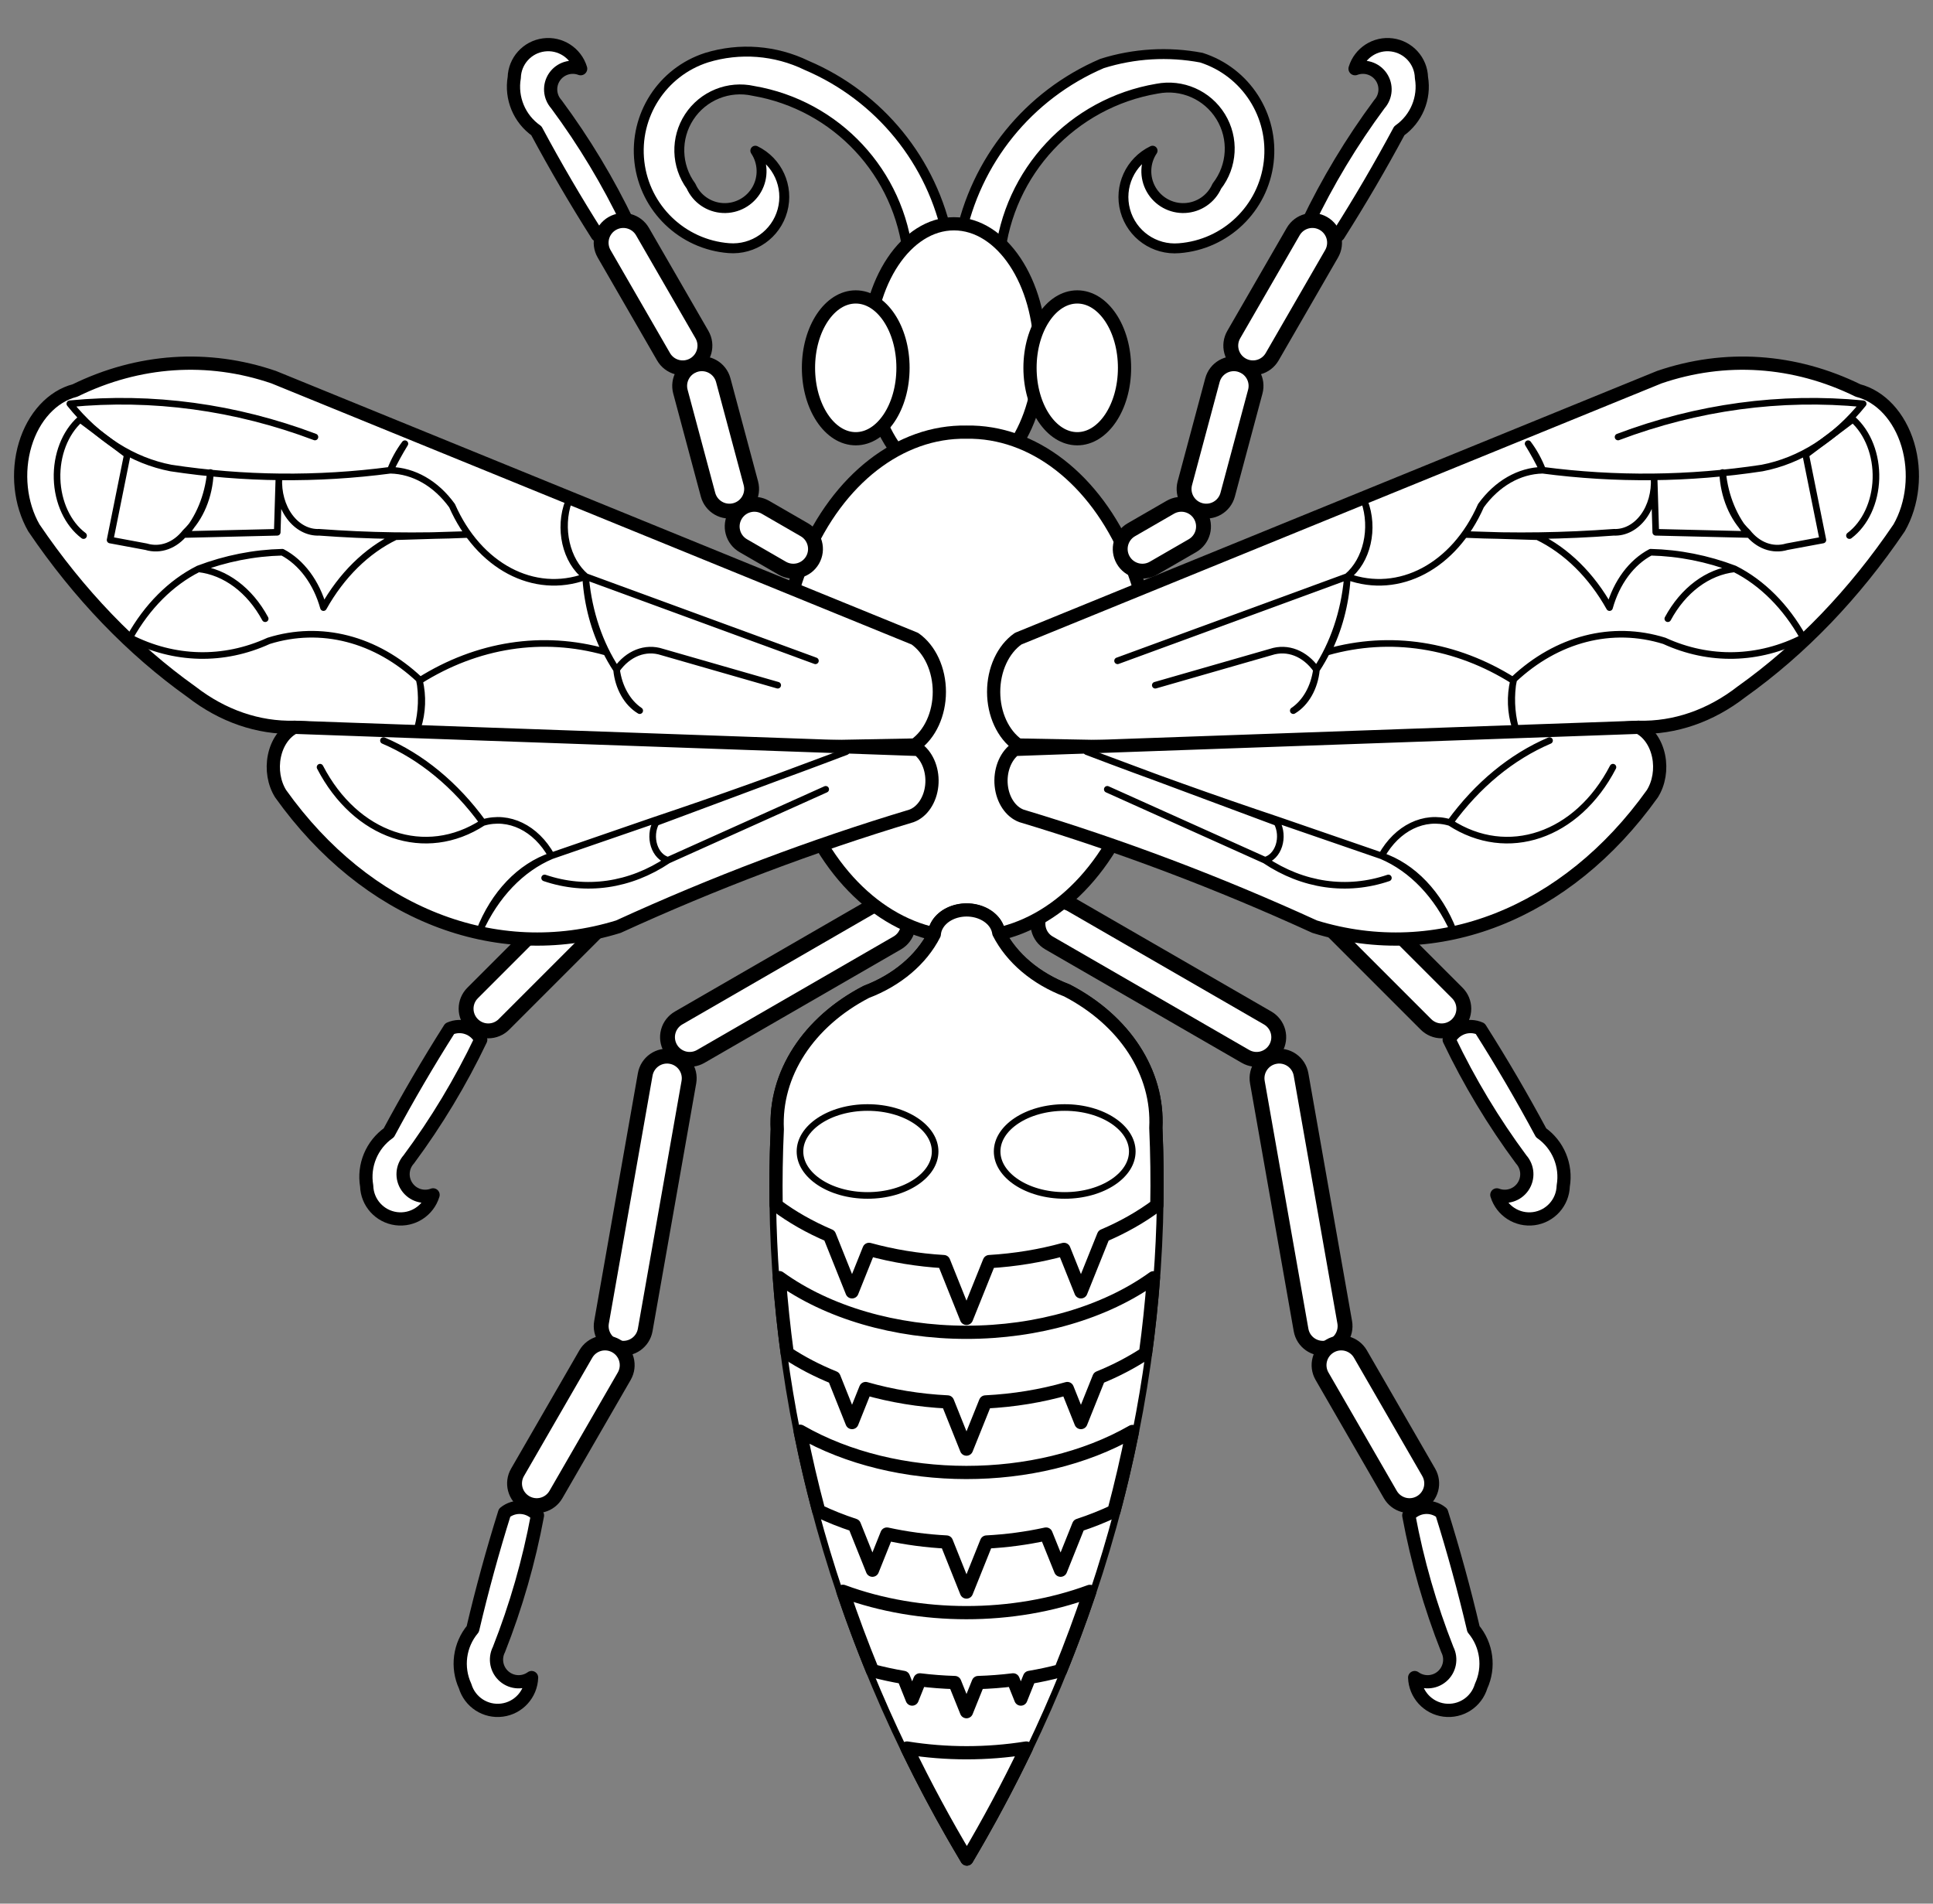 <?xml version="1.0" encoding="UTF-8" standalone="no"?>
<!DOCTYPE svg PUBLIC "-//W3C//DTD SVG 1.1//EN" "http://www.w3.org/Graphics/SVG/1.1/DTD/svg11.dtd">
<svg xmlns:xl="http://www.w3.org/1999/xlink" xmlns="http://www.w3.org/2000/svg" xmlns:dc="http://purl.org/dc/elements/1.1/" version="1.1" viewBox="36 94.5 292.5 288" width="292.5" height="288">
  <rect x="36" y="94.5" width="292.5" height="288" fill="#808080" stroke="none"/>
  <defs>
    <clipPath id="artboard_clip_path">
      <path d="M 36 94.5 L 328.5 94.5 L 328.5 382.5 L 248.727 382.5 L 36 382.5 Z"/>
    </clipPath>
    <clipPath id="outer_stroke_clip_path">
      <path d="M 36 94.5 L 328.5 94.5 L 328.5 382.5 L 36 382.5 Z M 173.248 358.956 L 173.248 358.956 C 179.178 359.909 185.363 359.909 191.293 358.956 C 188.566 364.643 185.568 370.245 182.306 375.75 C 179.016 370.247 175.994 364.645 173.248 358.956 Z"/>
    </clipPath>
    <clipPath id="outer_stroke_clip_path_2">
      <path d="M 36 94.5 L 328.5 94.5 L 328.5 382.5 L 36 382.5 Z M 202.986 281.431 L 199.566 289.941 L 196.991 283.516 C 193.39 284.509 189.585 285.132 185.704 285.364 L 182.248 293.957 L 178.803 285.364 C 174.918 285.133 171.108 284.51 167.504 283.516 L 164.929 289.941 L 161.521 281.431 C 158.521 280.153 155.802 278.605 153.44 276.83 C 153.383 273.003 153.442 269.176 153.619 265.352 C 153.192 257.016 158.305 249.117 167.075 244.566 C 171.75 242.786 175.422 239.679 177.373 235.853 C 177.412 235.3 177.599 234.759 177.921 234.268 C 178.765 232.974 180.442 232.161 182.271 232.161 C 184.101 232.161 185.778 232.974 186.622 234.268 C 186.895 234.692 187.069 235.153 187.134 235.627 C 189.088 239.454 192.765 242.562 197.444 244.339 C 206.214 248.891 211.327 256.789 210.9 265.126 C 211.072 269.029 211.124 272.936 211.055 276.842 C 208.696 278.612 205.98 280.156 202.986 281.431 Z"/>
    </clipPath>
    <clipPath id="outer_stroke_clip_path_3">
      <path d="M 36 94.5 L 328.5 94.5 L 328.5 382.5 L 36 382.5 Z M 202.294 302.913 L 199.565 309.718 L 197.503 304.569 C 193.573 305.699 189.388 306.383 185.119 306.596 L 182.247 313.735 L 179.387 306.596 C 175.114 306.384 170.925 305.7 166.991 304.569 L 164.929 309.718 L 162.212 302.913 C 159.639 301.87 157.259 300.63 155.12 299.218 C 154.607 295.416 154.209 291.605 153.928 287.788 C 161.216 293.058 171.475 296.058 182.227 296.062 C 192.979 296.067 203.245 293.076 210.542 287.812 C 210.256 291.629 209.854 295.44 209.338 299.242 C 207.212 300.643 204.848 301.875 202.294 302.913 Z"/>
    </clipPath>
    <clipPath id="outer_stroke_clip_path_4">
      <path d="M 36 94.5 L 328.5 94.5 L 328.5 382.5 L 36 382.5 Z M 199.219 325.249 L 196.49 332.055 L 194.285 326.584 C 191.368 327.223 188.347 327.627 185.286 327.788 L 182.247 335.356 L 179.22 327.788 C 176.155 327.628 173.13 327.224 170.209 326.584 L 168.016 332.055 L 165.287 325.249 C 163.406 324.633 161.605 323.916 159.899 323.104 C 158.831 319.099 157.893 315.074 157.086 311.03 C 171.522 319.335 192.898 319.35 207.36 311.066 C 206.556 315.105 205.622 319.127 204.559 323.128 C 202.868 323.93 201.082 324.639 199.219 325.249 Z"/>
    </clipPath>
    <clipPath id="outer_stroke_clip_path_5">
      <path d="M 36 94.5 L 328.5 94.5 L 328.5 382.5 L 36 382.5 Z M 191.786 348.273 L 190.474 351.551 L 189.306 348.643 C 187.563 348.859 185.798 348.994 184.026 349.048 L 182.25 353.458 L 180.475 349.048 C 178.703 348.994 176.938 348.859 175.195 348.643 L 174.027 351.551 L 172.715 348.273 C 171.123 348.003 169.559 347.664 168.031 347.26 C 166.405 343.288 164.91 339.282 163.55 335.246 C 175.168 339.546 189.291 339.551 200.915 335.258 C 199.565 339.289 198.083 343.291 196.47 347.26 C 194.942 347.664 193.378 348.003 191.786 348.273 Z"/>
    </clipPath>
    <clipPath id="inner_stroke_clip_path">
      <path d="M 178.004 268.705 C 178.004 264.755 173.202 261.554 167.277 261.554 C 161.353 261.554 156.551 264.755 156.551 268.705 C 156.551 272.654 161.353 275.856 167.277 275.856 C 173.202 275.856 178.004 272.654 178.004 268.705 Z"/>
    </clipPath>
    <clipPath id="inner_stroke_clip_path_2">
      <path d="M 207.838 268.705 C 207.838 264.755 203.036 261.554 197.111 261.554 C 191.187 261.554 186.385 264.755 186.385 268.705 C 186.385 272.654 191.187 275.856 197.111 275.856 C 203.036 275.856 207.838 272.654 207.838 268.705 Z"/>
    </clipPath>
  </defs>
  <g id="Wasp_(2)" stroke="none" stroke-opacity="1" fill-opacity="1" stroke-dasharray="none" fill="none">
    <title>Wasp (2)</title>
    <g id="Wasp_(2)_Layer_2" clip-path="url(#artboard_clip_path)">
      <title>Layer 2</title>
      <g id="Group_951">
        <g id="Graphic_999">
          <title>path24</title>
          <path d="M 142.044 254.32 C 141.274 254.767 140.359 254.889 139.498 254.661 C 138.638 254.432 137.904 253.87 137.459 253.1 C 137.011 252.328 136.888 251.41 137.119 250.548 C 137.35 249.687 137.915 248.952 138.689 248.508 L 168.416 231.345 C 169.188 230.901 170.104 230.782 170.963 231.014 C 171.822 231.245 172.554 231.81 172.997 232.582 C 173.92 234.184 173.372 236.231 171.771 237.157 Z" fill="#FFFFFF"/>
          <path d="M 142.044 254.32 C 141.274 254.767 140.359 254.889 139.498 254.661 C 138.638 254.432 137.904 253.87 137.459 253.1 C 137.011 252.328 136.888 251.41 137.119 250.548 C 137.35 249.687 137.915 248.952 138.689 248.508 L 168.416 231.345 C 169.188 230.901 170.104 230.782 170.963 231.014 C 171.822 231.245 172.554 231.81 172.997 232.582 C 173.92 234.184 173.372 236.231 171.771 237.157 Z" stroke="black" stroke-linecap="round" stroke-linejoin="round" stroke-width="2.25"/>
        </g>
        <g id="Graphic_998">
          <title>path29</title>
          <path d="M 133.63 295.713 C 133.307 297.534 131.571 298.749 129.75 298.43 C 128.873 298.278 128.092 297.783 127.58 297.055 C 127.069 296.326 126.867 295.425 127.021 294.548 L 133.634 257.046 C 133.789 256.169 134.287 255.391 135.017 254.881 C 135.747 254.372 136.649 254.174 137.525 254.331 C 139.346 254.654 140.562 256.39 140.242 258.211 Z" fill="#FFFFFF"/>
          <path d="M 133.63 295.713 C 133.307 297.534 131.571 298.749 129.75 298.43 C 128.873 298.278 128.092 297.783 127.58 297.055 C 127.069 296.326 126.867 295.425 127.021 294.548 L 133.634 257.046 C 133.789 256.169 134.287 255.391 135.017 254.881 C 135.747 254.372 136.649 254.174 137.525 254.331 C 139.346 254.654 140.562 256.39 140.242 258.211 Z" stroke="black" stroke-linecap="round" stroke-linejoin="round" stroke-width="2.25"/>
        </g>
        <g id="Graphic_997">
          <title>path34</title>
          <path d="M 112.359 323.355 C 110.538 329.163 108.93 335.035 107.538 340.96 C 105.517 343.374 105.068 346.737 106.385 349.598 C 107.105 352.01 109.468 353.544 111.964 353.221 C 114.461 352.899 116.355 350.814 116.439 348.298 C 115.187 349.203 113.477 349.134 112.303 348.13 C 111.128 347.126 110.794 345.448 111.493 344.07 C 114.085 337.504 116.04 330.704 117.33 323.763 C 116.051 322.314 113.857 322.134 112.359 323.355 Z" fill="#FFFFFF"/>
          <path d="M 112.359 323.355 C 110.538 329.163 108.93 335.035 107.538 340.96 C 105.517 343.374 105.068 346.737 106.385 349.598 C 107.105 352.01 109.468 353.544 111.964 353.221 C 114.461 352.899 116.355 350.814 116.439 348.298 C 115.187 349.203 113.477 349.134 112.303 348.13 C 111.128 347.126 110.794 345.448 111.493 344.07 C 114.085 337.504 116.04 330.704 117.33 323.763 C 116.051 322.314 113.857 322.134 112.359 323.355 Z" stroke="black" stroke-linecap="round" stroke-linejoin="round" stroke-width="2"/>
        </g>
        <g id="Graphic_996">
          <title>path39</title>
          <path d="M 120.125 320.602 C 119.682 321.374 118.95 321.938 118.091 322.17 C 117.232 322.402 116.315 322.283 115.544 321.838 C 114.77 321.394 114.206 320.66 113.975 319.798 C 113.744 318.937 113.866 318.018 114.314 317.247 L 124.648 299.349 C 125.093 298.578 125.827 298.017 126.687 297.788 C 127.547 297.559 128.463 297.682 129.233 298.129 C 130.833 299.055 131.382 301.102 130.459 302.704 Z" fill="#FFFFFF"/>
          <path d="M 120.125 320.602 C 119.682 321.374 118.95 321.938 118.091 322.17 C 117.232 322.402 116.315 322.283 115.544 321.838 C 114.77 321.394 114.206 320.66 113.975 319.798 C 113.744 318.937 113.866 318.018 114.314 317.247 L 124.648 299.349 C 125.093 298.578 125.827 298.017 126.687 297.788 C 127.547 297.559 128.463 297.682 129.233 298.129 C 130.833 299.055 131.382 301.102 130.459 302.704 Z" stroke="black" stroke-linecap="round" stroke-linejoin="round" stroke-width="2.25"/>
        </g>
        <g id="Graphic_995">
          <title>path47</title>
          <path d="M 224.46 254.32 C 225.23 254.767 226.146 254.889 227.006 254.661 C 227.866 254.432 228.6 253.87 229.046 253.1 C 229.494 252.328 229.616 251.41 229.385 250.548 C 229.154 249.687 228.589 248.952 227.816 248.508 L 198.088 231.345 C 197.317 230.901 196.401 230.782 195.541 231.014 C 194.682 231.245 193.95 231.81 193.507 232.582 C 192.584 234.184 193.133 236.231 194.733 237.157 Z" fill="#FFFFFF"/>
          <path d="M 224.46 254.32 C 225.23 254.767 226.146 254.889 227.006 254.661 C 227.866 254.432 228.6 253.87 229.046 253.1 C 229.494 252.328 229.616 251.41 229.385 250.548 C 229.154 249.687 228.589 248.952 227.816 248.508 L 198.088 231.345 C 197.317 230.901 196.401 230.782 195.541 231.014 C 194.682 231.245 193.95 231.81 193.507 232.582 C 192.584 234.184 193.133 236.231 194.733 237.157 Z" stroke="black" stroke-linecap="round" stroke-linejoin="round" stroke-width="2.25"/>
        </g>
        <g id="Graphic_994">
          <title>path52</title>
          <path d="M 232.875 295.713 C 233.198 297.534 234.934 298.749 236.755 298.43 C 237.632 298.278 238.412 297.783 238.924 297.055 C 239.436 296.326 239.637 295.425 239.483 294.548 L 232.871 257.046 C 232.715 256.169 232.218 255.391 231.488 254.881 C 230.758 254.372 229.855 254.174 228.979 254.331 C 227.158 254.654 225.943 256.39 226.262 258.211 Z" fill="#FFFFFF"/>
          <path d="M 232.875 295.713 C 233.198 297.534 234.934 298.749 236.755 298.43 C 237.632 298.278 238.412 297.783 238.924 297.055 C 239.436 296.326 239.637 295.425 239.483 294.548 L 232.871 257.046 C 232.715 256.169 232.218 255.391 231.488 254.881 C 230.758 254.372 229.855 254.174 228.979 254.331 C 227.158 254.654 225.943 256.39 226.262 258.211 Z" stroke="black" stroke-linecap="round" stroke-linejoin="round" stroke-width="2.25"/>
        </g>
        <g id="Graphic_993">
          <title>path57</title>
          <path d="M 254.146 323.355 C 255.967 329.163 257.575 335.035 258.967 340.96 C 260.987 343.374 261.436 346.737 260.12 349.598 C 259.399 352.01 257.037 353.544 254.54 353.221 C 252.044 352.899 250.149 350.814 250.066 348.298 C 251.318 349.203 253.027 349.134 254.202 348.13 C 255.376 347.126 255.711 345.448 255.011 344.07 C 252.419 337.504 250.465 330.704 249.175 323.763 C 250.453 322.314 252.648 322.134 254.146 323.355 Z" fill="#FFFFFF"/>
          <path d="M 254.146 323.355 C 255.967 329.163 257.575 335.035 258.967 340.96 C 260.987 343.374 261.436 346.737 260.12 349.598 C 259.399 352.01 257.037 353.544 254.54 353.221 C 252.044 352.899 250.149 350.814 250.066 348.298 C 251.318 349.203 253.027 349.134 254.202 348.13 C 255.376 347.126 255.711 345.448 255.011 344.07 C 252.419 337.504 250.465 330.704 249.175 323.763 C 250.453 322.314 252.648 322.134 254.146 323.355 Z" stroke="black" stroke-linecap="round" stroke-linejoin="round" stroke-width="2"/>
        </g>
        <g id="Graphic_992">
          <title>path62</title>
          <path d="M 246.379 320.602 C 246.822 321.374 247.554 321.938 248.413 322.17 C 249.273 322.402 250.189 322.283 250.96 321.838 C 251.734 321.394 252.299 320.66 252.53 319.798 C 252.761 318.937 252.639 318.018 252.19 317.247 L 241.857 299.349 C 241.411 298.578 240.677 298.017 239.817 297.788 C 238.957 297.559 238.041 297.682 237.272 298.129 C 235.671 299.055 235.123 301.102 236.046 302.704 Z" fill="#FFFFFF"/>
          <path d="M 246.379 320.602 C 246.822 321.374 247.554 321.938 248.413 322.17 C 249.273 322.402 250.189 322.283 250.96 321.838 C 251.734 321.394 252.299 320.66 252.53 319.798 C 252.761 318.937 252.639 318.018 252.19 317.247 L 241.857 299.349 C 241.411 298.578 240.677 298.017 239.817 297.788 C 238.957 297.559 238.041 297.682 237.272 298.129 C 235.671 299.055 235.123 301.102 236.046 302.704 Z" stroke="black" stroke-linecap="round" stroke-linejoin="round" stroke-width="2.25"/>
        </g>
        <g id="Graphic_991">
          <title>path70</title>
          <path d="M 173.429 133.388 C 172.173 120.692 162.585 110.401 150.009 108.252 C 146.268 107.41 142.397 108.977 140.295 112.185 C 138.194 115.393 138.303 119.568 140.569 122.661 C 141.422 124.589 143.29 125.871 145.395 125.974 C 147.501 126.076 149.484 124.982 150.521 123.147 C 151.558 121.311 151.47 119.048 150.295 117.298 C 153.66 118.93 155.386 122.727 154.403 126.336 C 153.42 129.945 150.006 132.342 146.278 132.042 C 139.237 131.486 133.572 126.029 132.754 119.013 C 131.936 111.998 136.193 105.383 142.917 103.222 C 147.929 101.683 153.338 102.1 158.054 104.39 C 169.1 109.086 177.113 118.936 179.46 130.707 Z" fill="#FFFFFF"/>
          <path d="M 173.429 133.388 C 172.173 120.692 162.585 110.401 150.009 108.252 C 146.268 107.41 142.397 108.977 140.295 112.185 C 138.194 115.393 138.303 119.568 140.569 122.661 C 141.422 124.589 143.29 125.871 145.395 125.974 C 147.501 126.076 149.484 124.982 150.521 123.147 C 151.558 121.311 151.47 119.048 150.295 117.298 C 153.66 118.93 155.386 122.727 154.403 126.336 C 153.42 129.945 150.006 132.342 146.278 132.042 C 139.237 131.486 133.572 126.029 132.754 119.013 C 131.936 111.998 136.193 105.383 142.917 103.222 C 147.929 101.683 153.338 102.1 158.054 104.39 C 169.1 109.086 177.113 118.936 179.46 130.707 Z" stroke="black" stroke-linecap="round" stroke-linejoin="round" stroke-width="1.5"/>
        </g>
        <g id="Graphic_990">
          <title>path75</title>
          <path d="M 187.272 133.388 C 188.567 120.508 198.311 110.081 211.074 107.918 C 214.856 107.181 218.698 108.867 220.714 112.15 C 222.731 115.432 222.499 119.622 220.132 122.661 C 219.279 124.589 217.412 125.871 215.306 125.974 C 213.201 126.076 211.218 124.982 210.181 123.147 C 209.144 121.311 209.232 119.048 210.407 117.298 C 207.024 118.921 205.283 122.729 206.269 126.349 C 207.254 129.969 210.685 132.369 214.423 132.053 C 221.477 131.511 227.159 126.049 227.978 119.022 C 228.797 111.995 224.524 105.372 217.784 103.222 C 212.782 102.276 207.624 102.579 202.767 104.104 C 191.636 108.87 183.58 118.827 181.241 130.707 Z" fill="#FFFFFF"/>
          <path d="M 187.272 133.388 C 188.567 120.508 198.311 110.081 211.074 107.918 C 214.856 107.181 218.698 108.867 220.714 112.15 C 222.731 115.432 222.499 119.622 220.132 122.661 C 219.279 124.589 217.412 125.871 215.306 125.974 C 213.201 126.076 211.218 124.982 210.181 123.147 C 209.144 121.311 209.232 119.048 210.407 117.298 C 207.024 118.921 205.283 122.729 206.269 126.349 C 207.254 129.969 210.685 132.369 214.423 132.053 C 221.477 131.511 227.159 126.049 227.978 119.022 C 228.797 111.995 224.524 105.372 217.784 103.222 C 212.782 102.276 207.624 102.579 202.767 104.104 C 191.636 108.87 183.58 118.827 181.241 130.707 Z" stroke="black" stroke-linecap="round" stroke-linejoin="round" stroke-width="1.5"/>
        </g>
        <g id="Graphic_989">
          <title>path80</title>
          <path d="M 180.35 167.58 C 173.128 167.58 167.275 158.8 167.275 147.968 C 167.275 137.136 173.128 128.356 180.35 128.356 C 187.571 128.356 193.425 137.136 193.425 147.968 C 193.425 158.8 187.571 167.58 180.35 167.58 Z" fill="#FFFFFF"/>
          <path d="M 180.35 167.58 C 173.128 167.58 167.275 158.8 167.275 147.968 C 167.275 137.136 173.128 128.356 180.35 128.356 C 187.571 128.356 193.425 137.136 193.425 147.968 C 193.425 158.8 187.571 167.58 180.35 167.58 Z" stroke="black" stroke-linecap="round" stroke-linejoin="round" stroke-width="2"/>
        </g>
        <g id="Graphic_988">
          <title>path88</title>
          <path d="M 165.49 160.876 C 161.54 160.876 158.338 156.074 158.338 150.149 C 158.338 144.225 161.54 139.422 165.49 139.422 C 169.439 139.422 172.641 144.225 172.641 150.149 C 172.641 156.074 169.439 160.876 165.49 160.876 Z" fill="#FFFFFF"/>
          <path d="M 165.49 160.876 C 161.54 160.876 158.338 156.074 158.338 150.149 C 158.338 144.225 161.54 139.422 165.49 139.422 C 169.439 139.422 172.641 144.225 172.641 150.149 C 172.641 156.074 169.439 160.876 165.49 160.876 Z" stroke="black" stroke-linecap="round" stroke-linejoin="round" stroke-width="2"/>
        </g>
        <g id="Graphic_987">
          <title>path93</title>
          <path d="M 199.011 160.876 C 195.062 160.876 191.86 156.074 191.86 150.149 C 191.86 144.225 195.062 139.422 199.011 139.422 C 202.961 139.422 206.163 144.225 206.163 150.149 C 206.163 156.074 202.961 160.876 199.011 160.876 Z" fill="#FFFFFF"/>
          <path d="M 199.011 160.876 C 195.062 160.876 191.86 156.074 191.86 150.149 C 191.86 144.225 195.062 139.422 199.011 139.422 C 202.961 139.422 206.163 144.225 206.163 150.149 C 206.163 156.074 202.961 160.876 199.011 160.876 Z" stroke="black" stroke-linecap="round" stroke-linejoin="round" stroke-width="2"/>
        </g>
        <g id="Graphic_986">
          <title>path98</title>
          <path d="M 182.248 236.3 C 172.185 236.472 162.833 229.227 157.765 217.333 C 152.697 205.44 152.697 190.737 157.765 178.843 C 162.833 166.95 172.185 159.705 182.248 159.877 C 192.31 159.705 201.662 166.95 206.73 178.843 C 211.798 190.737 211.798 205.44 206.73 217.333 C 201.662 229.227 192.31 236.472 182.248 236.3 Z" fill="#FFFFFF"/>
          <path d="M 182.248 236.3 C 172.185 236.472 162.833 229.227 157.765 217.333 C 152.697 205.44 152.697 190.737 157.765 178.843 C 162.833 166.95 172.185 159.705 182.248 159.877 C 192.31 159.705 201.662 166.95 206.73 178.843 C 211.798 190.737 211.798 205.44 206.73 217.333 C 201.662 229.227 192.31 236.472 182.248 236.3 Z" stroke="black" stroke-linecap="round" stroke-linejoin="round" stroke-width="2"/>
        </g>
        <g id="Graphic_985">
          <title>path109</title>
          <path d="M 104.048 250.122 C 100.786 255.26 97.713 260.516 94.835 265.878 C 92.258 267.688 90.954 270.82 91.486 273.923 C 91.557 276.44 93.442 278.533 95.937 278.868 C 98.432 279.202 100.802 277.679 101.533 275.27 C 100.09 275.821 98.457 275.311 97.582 274.037 C 96.707 272.764 96.818 271.057 97.85 269.907 C 102.054 264.235 105.702 258.172 108.744 251.802 C 107.884 250.072 105.811 249.33 104.048 250.122 Z" fill="#FFFFFF"/>
          <path d="M 104.048 250.122 C 100.786 255.26 97.713 260.516 94.835 265.878 C 92.258 267.688 90.954 270.82 91.486 273.923 C 91.557 276.44 93.442 278.533 95.937 278.868 C 98.432 279.202 100.802 277.679 101.533 275.27 C 100.09 275.821 98.457 275.311 97.582 274.037 C 96.707 272.764 96.818 271.057 97.85 269.907 C 102.054 264.235 105.702 258.172 108.744 251.802 C 107.884 250.072 105.811 249.33 104.048 250.122 Z" stroke="black" stroke-linecap="round" stroke-linejoin="round" stroke-width="2"/>
        </g>
        <g id="Graphic_984">
          <title>path114</title>
          <path d="M 112.262 249.472 C 111.635 250.103 110.782 250.459 109.892 250.46 C 109.002 250.462 108.147 250.11 107.517 249.481 C 106.885 248.852 106.529 247.996 106.529 247.104 C 106.529 246.212 106.885 245.357 107.517 244.727 L 122.131 230.114 C 122.761 229.485 123.615 229.132 124.506 229.134 C 125.396 229.135 126.249 229.491 126.876 230.122 C 128.183 231.431 128.183 233.55 126.876 234.858 Z" fill="#FFFFFF"/>
          <path d="M 112.262 249.472 C 111.635 250.103 110.782 250.459 109.892 250.46 C 109.002 250.462 108.147 250.11 107.517 249.481 C 106.885 248.852 106.529 247.996 106.529 247.104 C 106.529 246.212 106.885 245.357 107.517 244.727 L 122.131 230.114 C 122.761 229.485 123.615 229.132 124.506 229.134 C 125.396 229.135 126.249 229.491 126.876 230.122 C 128.183 231.431 128.183 233.55 126.876 234.858 Z" stroke="black" stroke-linecap="round" stroke-linejoin="round" stroke-width="2.25"/>
        </g>
        <g id="Graphic_983">
          <title>path122</title>
          <path d="M 259.986 250.122 C 263.248 255.26 266.321 260.516 269.199 265.878 C 271.776 267.688 273.079 270.82 272.548 273.923 C 272.476 276.44 270.592 278.533 268.097 278.868 C 265.602 279.202 263.232 277.679 262.5 275.27 C 263.944 275.821 265.577 275.311 266.452 274.037 C 267.326 272.764 267.215 271.057 266.183 269.907 C 261.98 264.235 258.332 258.172 255.29 251.802 C 256.149 250.072 258.223 249.33 259.986 250.122 Z" fill="#FFFFFF"/>
          <path d="M 259.986 250.122 C 263.248 255.26 266.321 260.516 269.199 265.878 C 271.776 267.688 273.079 270.82 272.548 273.923 C 272.476 276.44 270.592 278.533 268.097 278.868 C 265.602 279.202 263.232 277.679 262.5 275.27 C 263.944 275.821 265.577 275.311 266.452 274.037 C 267.326 272.764 267.215 271.057 266.183 269.907 C 261.98 264.235 258.332 258.172 255.29 251.802 C 256.149 250.072 258.223 249.33 259.986 250.122 Z" stroke="black" stroke-linecap="round" stroke-linejoin="round" stroke-width="2"/>
        </g>
        <g id="Graphic_982">
          <title>path127</title>
          <path d="M 251.771 249.472 C 252.399 250.103 253.252 250.459 254.142 250.46 C 255.032 250.462 255.886 250.11 256.516 249.481 C 257.149 248.852 257.504 247.996 257.504 247.104 C 257.504 246.212 257.149 245.357 256.516 244.727 L 241.902 230.114 C 241.272 229.485 240.418 229.132 239.528 229.134 C 238.638 229.135 237.785 229.491 237.157 230.122 C 235.851 231.431 235.851 233.55 237.157 234.858 Z" fill="#FFFFFF"/>
          <path d="M 251.771 249.472 C 252.399 250.103 253.252 250.459 254.142 250.46 C 255.032 250.462 255.886 250.11 256.516 249.481 C 257.149 248.852 257.504 247.996 257.504 247.104 C 257.504 246.212 257.149 245.357 256.516 244.727 L 241.902 230.114 C 241.272 229.485 240.418 229.132 239.528 229.134 C 238.638 229.135 237.785 229.491 237.157 230.122 C 235.851 231.431 235.851 233.55 237.157 234.858 Z" stroke="black" stroke-linecap="round" stroke-linejoin="round" stroke-width="2.25"/>
        </g>
        <g id="Graphic_981">
          <title>path141</title>
          <path d="M 190.066 207.214 C 187.781 205.615 186.358 202.527 186.358 199.169 C 186.358 195.811 187.781 192.723 190.066 191.124 L 287.073 151.565 C 297.017 148.16 307.537 148.865 317.156 153.579 C 320.585 154.456 323.428 157.541 324.69 161.754 C 325.951 165.967 325.456 170.722 323.378 174.354 C 316.602 184.358 308.527 192.756 299.516 199.169 C 294.825 202.812 289.434 204.671 283.962 204.532 L 225.858 207.882 Z" fill="#FFFFFF"/>
          <path d="M 190.066 207.214 C 187.781 205.615 186.358 202.527 186.358 199.169 C 186.358 195.811 187.781 192.723 190.066 191.124 L 287.073 151.565 C 297.017 148.16 307.537 148.865 317.156 153.579 C 320.585 154.456 323.428 157.541 324.69 161.754 C 325.951 165.967 325.456 170.722 323.378 174.354 C 316.602 184.358 308.527 192.756 299.516 199.169 C 294.825 202.812 289.434 204.671 283.962 204.532 L 225.858 207.882 Z" stroke="black" stroke-linecap="round" stroke-linejoin="round" stroke-width="2"/>
        </g>
        <g id="Graphic_980">
          <title>path146</title>
          <path d="M 189.547 207.88 L 283.955 204.53 C 285.443 205.27 286.567 206.886 286.978 208.877 C 287.388 210.867 287.035 212.992 286.029 214.59 C 273.069 232.751 253.526 240.441 234.933 234.697 C 220.404 228.047 205.597 222.452 190.584 217.939 C 188.941 217.34 187.732 215.536 187.506 213.35 C 187.281 211.164 188.083 209.013 189.547 207.88 Z" fill="#FFFFFF"/>
          <path d="M 189.547 207.88 L 283.955 204.53 C 285.443 205.27 286.567 206.886 286.978 208.877 C 287.388 210.867 287.035 212.992 286.029 214.59 C 273.069 232.751 253.526 240.441 234.933 234.697 C 220.404 228.047 205.597 222.452 190.584 217.939 C 188.941 217.34 187.732 215.536 187.506 213.35 C 187.281 211.164 188.083 209.013 189.547 207.88 Z" stroke="black" stroke-linecap="round" stroke-linejoin="round" stroke-width="2"/>
        </g>
        <g id="Graphic_979">
          <title>path154</title>
          <path d="M 205.11 194.473 L 239.865 181.732 C 242.779 179.274 243.88 174.445 242.464 170.337 C 244.061 174.426 242.923 179.416 239.865 181.732 C 247.714 184.596 256.062 180.168 260.092 171.005 C 262.513 167.65 265.887 165.714 269.436 165.641 C 268.865 164.164 268.121 162.809 267.231 161.625 C 268.023 162.91 268.759 164.251 269.436 165.641 C 280.477 167.092 291.608 166.981 302.63 165.308 C 308.391 164.208 313.742 160.807 317.934 155.582 C 305.436 154.371 292.873 156.074 280.842 160.612" stroke="black" stroke-linecap="round" stroke-linejoin="round" stroke-width="1"/>
        </g>
        <g id="Graphic_978">
          <title>path159</title>
          <path d="M 210.816 198.165 L 228.325 193.135 C 230.825 192.318 233.469 193.349 235.202 195.817 C 234.94 198.526 233.616 200.869 231.698 202.014 C 233.551 200.769 234.847 198.477 235.202 195.817 C 237.768 191.928 239.389 187.148 239.862 182.074 C 239.586 186.021 238.563 189.82 236.883 193.135 C 246.375 190.455 256.288 191.988 265.023 197.485 C 264.476 199.802 264.568 202.292 265.285 204.529 C 264.685 202.203 264.594 199.707 265.023 197.318 C 271.598 191.132 279.942 188.988 287.848 191.454 C 294.669 194.574 302.133 194.396 308.86 190.954 C 306.249 186.266 302.644 182.657 298.479 180.561 C 294.411 181.014 290.709 183.778 288.372 188.105 C 290.709 183.778 294.411 181.014 298.479 180.561 C 294.349 178.995 290.077 178.149 285.774 178.046 C 282.875 179.574 280.614 182.619 279.552 186.425 C 276.818 181.54 273.028 177.808 268.658 175.698 L 257.764 175.364 C 265.242 175.698 272.727 175.587 280.196 175.03 C 281.876 175.104 283.501 174.251 284.665 172.685 C 285.829 171.118 286.423 168.985 286.298 166.818 L 286.548 175.03 L 300.553 175.364 C 298.415 172.956 297.033 169.619 296.667 165.984 C 296.813 169.575 298.195 172.894 300.434 175.03 C 301.997 177.034 304.249 177.858 306.393 177.211 L 311.84 176.198 L 309.242 163.302 L 316.381 157.939 C 318.656 159.964 319.97 163.354 319.864 166.921 C 319.757 170.489 318.245 173.738 315.857 175.531" stroke="black" stroke-linecap="round" stroke-linejoin="round" stroke-width="1"/>
        </g>
        <g id="Graphic_977">
          <title>path164</title>
          <path d="M 280.071 210.566 C 274.667 220.996 264.098 224.589 255.423 218.945 C 259.562 213.252 264.736 208.987 270.476 206.538 C 264.736 208.987 259.562 213.252 255.423 218.945 C 251.498 217.768 247.41 219.751 245.054 223.975 C 249.787 225.564 253.758 229.718 255.947 235.369 C 253.525 229.968 249.646 225.911 245.054 223.975 L 229.488 218.611 C 219.762 215.355 210.078 211.89 200.441 208.218 L 229.237 218.945 C 229.784 219.971 229.891 221.284 229.523 222.434 C 229.155 223.584 228.361 224.415 227.414 224.642 L 203.552 213.915 L 227.414 224.642 C 233.167 228.496 239.823 229.452 246.09 227.324" stroke="black" stroke-linecap="round" stroke-linejoin="round" stroke-width="1"/>
        </g>
        <g id="Graphic_976">
          <title>path175</title>
          <path d="M 174.434 207.214 C 176.719 205.615 178.142 202.527 178.142 199.169 C 178.142 195.811 176.719 192.723 174.434 191.124 L 77.427 151.565 C 67.483 148.16 56.963 148.865 47.344 153.579 C 43.915 154.456 41.072 157.541 39.81 161.754 C 38.549 165.967 39.044 170.722 41.122 174.354 C 47.898 184.358 55.973 192.756 64.984 199.169 C 69.675 202.812 75.066 204.671 80.538 204.532 L 138.642 207.882 Z" fill="#FFFFFF"/>
          <path d="M 174.434 207.214 C 176.719 205.615 178.142 202.527 178.142 199.169 C 178.142 195.811 176.719 192.723 174.434 191.124 L 77.427 151.565 C 67.483 148.16 56.963 148.865 47.344 153.579 C 43.915 154.456 41.072 157.541 39.81 161.754 C 38.549 165.967 39.044 170.722 41.122 174.354 C 47.898 184.358 55.973 192.756 64.984 199.169 C 69.675 202.812 75.066 204.671 80.538 204.532 L 138.642 207.882 Z" stroke="black" stroke-linecap="round" stroke-linejoin="round" stroke-width="2"/>
        </g>
        <g id="Graphic_975">
          <title>path180</title>
          <path d="M 174.953 207.88 L 80.544 204.53 C 79.057 205.27 77.933 206.886 77.522 208.877 C 77.112 210.867 77.465 212.992 78.471 214.59 C 91.431 232.751 110.974 240.441 129.567 234.697 C 144.096 228.047 158.903 222.452 173.916 217.939 C 175.559 217.34 176.768 215.536 176.994 213.35 C 177.219 211.164 176.417 209.013 174.953 207.88 Z" fill="#FFFFFF"/>
          <path d="M 174.953 207.88 L 80.544 204.53 C 79.057 205.27 77.933 206.886 77.522 208.877 C 77.112 210.867 77.465 212.992 78.471 214.59 C 91.431 232.751 110.974 240.441 129.567 234.697 C 144.096 228.047 158.903 222.452 173.916 217.939 C 175.559 217.34 176.768 215.536 176.994 213.35 C 177.219 211.164 176.417 209.013 174.953 207.88 Z" stroke="black" stroke-linecap="round" stroke-linejoin="round" stroke-width="2"/>
        </g>
        <g id="Graphic_974">
          <title>path188</title>
          <path d="M 159.39 194.473 L 124.635 181.732 C 121.721 179.274 120.62 174.445 122.036 170.337 C 120.439 174.426 121.577 179.416 124.635 181.732 C 116.786 184.596 108.438 180.168 104.408 171.005 C 101.987 167.65 98.613 165.714 95.064 165.641 C 95.635 164.164 96.379 162.809 97.269 161.625 C 96.477 162.91 95.741 164.251 95.064 165.641 C 84.023 167.092 72.892 166.981 61.87 165.308 C 56.109 164.208 50.758 160.807 46.566 155.582 C 59.064 154.371 71.627 156.074 83.658 160.612" stroke="black" stroke-linecap="round" stroke-linejoin="round" stroke-width="1"/>
        </g>
        <g id="Graphic_973">
          <title>path193</title>
          <path d="M 153.684 198.165 L 136.175 193.135 C 133.675 192.318 131.031 193.349 129.298 195.817 C 129.56 198.526 130.884 200.869 132.802 202.014 C 130.949 200.769 129.653 198.477 129.298 195.817 C 126.732 191.928 125.111 187.148 124.638 182.074 C 124.914 186.021 125.937 189.82 127.617 193.135 C 118.126 190.455 108.212 191.988 99.477 197.485 C 100.024 199.802 99.932 202.292 99.215 204.529 C 99.815 202.203 99.906 199.707 99.477 197.318 C 92.902 191.132 84.558 188.988 76.652 191.454 C 69.831 194.574 62.367 194.396 55.64 190.954 C 58.251 186.266 61.856 182.657 66.021 180.561 C 70.089 181.014 73.791 183.778 76.128 188.105 C 73.791 183.778 70.089 181.014 66.021 180.561 C 70.151 178.995 74.423 178.149 78.726 178.046 C 81.625 179.574 83.886 182.619 84.948 186.425 C 87.682 181.54 91.472 177.808 95.842 175.698 L 106.736 175.364 C 99.258 175.698 91.773 175.587 84.304 175.03 C 82.624 175.104 80.999 174.251 79.835 172.685 C 78.671 171.118 78.077 168.985 78.202 166.818 L 77.952 175.03 L 63.947 175.364 C 66.085 172.956 67.467 169.619 67.833 165.984 C 67.687 169.575 66.305 172.894 64.066 175.03 C 62.503 177.034 60.251 177.858 58.107 177.211 L 52.66 176.198 L 55.258 163.302 L 48.119 157.939 C 45.844 159.964 44.53 163.354 44.636 166.921 C 44.743 170.489 46.255 173.738 48.643 175.531" stroke="black" stroke-linecap="round" stroke-linejoin="round" stroke-width="1"/>
        </g>
        <g id="Graphic_972">
          <title>path198</title>
          <path d="M 84.429 210.566 C 89.833 220.996 100.402 224.589 109.077 218.945 C 104.938 213.252 99.763 208.987 94.024 206.538 C 99.763 208.987 104.938 213.252 109.077 218.945 C 113.002 217.768 117.09 219.751 119.446 223.975 C 114.713 225.564 110.742 229.718 108.553 235.369 C 110.975 229.968 114.854 225.911 119.446 223.975 L 135.012 218.611 C 144.738 215.355 154.422 211.89 164.059 208.218 L 135.263 218.945 C 134.717 219.971 134.609 221.284 134.977 222.434 C 135.345 223.584 136.139 224.415 137.086 224.642 L 160.948 213.915 L 137.086 224.642 C 131.333 228.496 124.677 229.452 118.41 227.324" stroke="black" stroke-linecap="round" stroke-linejoin="round" stroke-width="1"/>
        </g>
        <g id="Graphic_971">
          <title>path206</title>
          <path d="M 151.832 171.249 C 151.062 170.802 150.146 170.679 149.286 170.908 C 148.426 171.137 147.692 171.698 147.247 172.469 C 146.798 173.24 146.676 174.159 146.907 175.02 C 147.138 175.882 147.703 176.616 148.477 177.06 L 154.371 180.463 C 155.142 180.907 156.058 181.027 156.918 180.795 C 157.777 180.563 158.509 179.999 158.952 179.227 C 159.875 177.625 159.326 175.578 157.726 174.652 Z" fill="#FFFFFF"/>
          <path d="M 151.832 171.249 C 151.062 170.802 150.146 170.679 149.286 170.908 C 148.426 171.137 147.692 171.698 147.247 172.469 C 146.798 173.24 146.676 174.159 146.907 175.02 C 147.138 175.882 147.703 176.616 148.477 177.06 L 154.371 180.463 C 155.142 180.907 156.058 181.027 156.918 180.795 C 157.777 180.563 158.509 179.999 158.952 179.227 C 159.875 177.625 159.326 175.578 157.726 174.652 Z" stroke="black" stroke-linecap="round" stroke-linejoin="round" stroke-width="2.25"/>
        </g>
        <g id="Graphic_970">
          <title>path211</title>
          <path d="M 145.441 152.01 C 144.961 150.224 143.126 149.165 141.339 149.642 C 140.479 149.87 139.744 150.431 139.298 151.201 C 138.852 151.971 138.73 152.887 138.959 153.747 L 143.139 169.346 C 143.371 170.206 143.934 170.938 144.706 171.382 C 145.477 171.826 146.394 171.944 147.253 171.712 C 149.038 171.231 150.098 169.396 149.621 167.61 Z" fill="#FFFFFF"/>
          <path d="M 145.441 152.01 C 144.961 150.224 143.126 149.165 141.339 149.642 C 140.479 149.87 139.744 150.431 139.298 151.201 C 138.852 151.971 138.73 152.887 138.959 153.747 L 143.139 169.346 C 143.371 170.206 143.934 170.938 144.706 171.382 C 145.477 171.826 146.394 171.944 147.253 171.712 C 149.038 171.231 150.098 169.396 149.621 167.61 Z" stroke="black" stroke-linecap="round" stroke-linejoin="round" stroke-width="2.25"/>
        </g>
        <g id="Graphic_969">
          <title>path216</title>
          <path d="M 126.378 130.042 C 123.116 124.904 120.043 119.648 117.165 114.285 C 114.588 112.476 113.284 109.344 113.816 106.24 C 113.887 103.724 115.772 101.63 118.267 101.296 C 120.762 100.961 123.132 102.485 123.863 104.893 C 122.419 104.343 120.787 104.853 119.912 106.126 C 119.037 107.4 119.148 109.107 120.18 110.257 C 124.384 115.929 128.032 121.991 131.074 128.362 C 130.214 130.092 128.141 130.834 126.378 130.042 Z" fill="#FFFFFF"/>
          <path d="M 126.378 130.042 C 123.116 124.904 120.043 119.648 117.165 114.285 C 114.588 112.476 113.284 109.344 113.816 106.24 C 113.887 103.724 115.772 101.63 118.267 101.296 C 120.762 100.961 123.132 102.485 123.863 104.893 C 122.419 104.343 120.787 104.853 119.912 106.126 C 119.037 107.4 119.148 109.107 120.18 110.257 C 124.384 115.929 128.032 121.991 131.074 128.362 C 130.214 130.092 128.141 130.834 126.378 130.042 Z" stroke="black" stroke-linecap="round" stroke-linejoin="round" stroke-width="2"/>
        </g>
        <g id="Graphic_968">
          <title>path221</title>
          <path d="M 133.222 129.537 C 132.296 127.936 130.249 127.388 128.647 128.311 C 127.875 128.754 127.311 129.486 127.079 130.345 C 126.847 131.205 126.967 132.121 127.411 132.892 L 136.41 148.478 C 136.855 149.249 137.589 149.81 138.449 150.039 C 139.31 150.268 140.226 150.145 140.995 149.698 C 142.596 148.772 143.144 146.725 142.221 145.123 Z" fill="#FFFFFF"/>
          <path d="M 133.222 129.537 C 132.296 127.936 130.249 127.388 128.647 128.311 C 127.875 128.754 127.311 129.486 127.079 130.345 C 126.847 131.205 126.967 132.121 127.411 132.892 L 136.41 148.478 C 136.855 149.249 137.589 149.81 138.449 150.039 C 139.31 150.268 140.226 150.145 140.995 149.698 C 142.596 148.772 143.144 146.725 142.221 145.123 Z" stroke="black" stroke-linecap="round" stroke-linejoin="round" stroke-width="2.25"/>
        </g>
        <g id="Graphic_967">
          <title>path229</title>
          <path d="M 213.077 171.249 C 213.846 170.802 214.762 170.679 215.623 170.908 C 216.483 171.137 217.216 171.698 217.662 172.469 C 218.11 173.24 218.232 174.159 218.002 175.02 C 217.771 175.882 217.206 176.616 216.432 177.06 L 210.538 180.463 C 209.767 180.907 208.851 181.027 207.991 180.795 C 207.132 180.563 206.4 179.999 205.957 179.227 C 205.034 177.625 205.583 175.578 207.183 174.652 Z" fill="#FFFFFF"/>
          <path d="M 213.077 171.249 C 213.846 170.802 214.762 170.679 215.623 170.908 C 216.483 171.137 217.216 171.698 217.662 172.469 C 218.11 173.24 218.232 174.159 218.002 175.02 C 217.771 175.882 217.206 176.616 216.432 177.06 L 210.538 180.463 C 209.767 180.907 208.851 181.027 207.991 180.795 C 207.132 180.563 206.4 179.999 205.957 179.227 C 205.034 177.625 205.583 175.578 207.183 174.652 Z" stroke="black" stroke-linecap="round" stroke-linejoin="round" stroke-width="2.25"/>
        </g>
        <g id="Graphic_966">
          <title>path234</title>
          <path d="M 219.468 152.01 C 219.948 150.224 221.783 149.165 223.57 149.642 C 224.43 149.87 225.164 150.431 225.611 151.201 C 226.057 151.971 226.179 152.887 225.949 153.747 L 221.769 169.346 C 221.538 170.206 220.975 170.938 220.203 171.382 C 219.432 171.826 218.515 171.944 217.656 171.712 C 215.87 171.231 214.811 169.396 215.288 167.61 Z" fill="#FFFFFF"/>
          <path d="M 219.468 152.01 C 219.948 150.224 221.783 149.165 223.57 149.642 C 224.43 149.87 225.164 150.431 225.611 151.201 C 226.057 151.971 226.179 152.887 225.949 153.747 L 221.769 169.346 C 221.538 170.206 220.975 170.938 220.203 171.382 C 219.432 171.826 218.515 171.944 217.656 171.712 C 215.87 171.231 214.811 169.396 215.288 167.61 Z" stroke="black" stroke-linecap="round" stroke-linejoin="round" stroke-width="2.25"/>
        </g>
        <g id="Graphic_965">
          <title>path239</title>
          <path d="M 238.531 130.042 C 241.793 124.904 244.866 119.648 247.744 114.285 C 250.321 112.476 251.625 109.344 251.093 106.24 C 251.022 103.724 249.137 101.63 246.642 101.296 C 244.147 100.961 241.777 102.485 241.046 104.893 C 242.489 104.343 244.122 104.853 244.997 106.126 C 245.872 107.4 245.761 109.107 244.728 110.257 C 240.525 115.929 236.877 121.991 233.835 128.362 C 234.695 130.092 236.768 130.834 238.531 130.042 Z" fill="#FFFFFF"/>
          <path d="M 238.531 130.042 C 241.793 124.904 244.866 119.648 247.744 114.285 C 250.321 112.476 251.625 109.344 251.093 106.24 C 251.022 103.724 249.137 101.63 246.642 101.296 C 244.147 100.961 241.777 102.485 241.046 104.893 C 242.489 104.343 244.122 104.853 244.997 106.126 C 245.872 107.4 245.761 109.107 244.728 110.257 C 240.525 115.929 236.877 121.991 233.835 128.362 C 234.695 130.092 236.768 130.834 238.531 130.042 Z" stroke="black" stroke-linecap="round" stroke-linejoin="round" stroke-width="2"/>
        </g>
        <g id="Graphic_964">
          <title>path244</title>
          <path d="M 231.686 129.537 C 232.612 127.936 234.659 127.388 236.262 128.311 C 237.034 128.754 237.598 129.486 237.83 130.345 C 238.061 131.205 237.942 132.121 237.498 132.892 L 228.499 148.478 C 228.053 149.249 227.32 149.81 226.459 150.039 C 225.599 150.268 224.683 150.145 223.914 149.698 C 222.313 148.772 221.765 146.725 222.688 145.123 Z" fill="#FFFFFF"/>
          <path d="M 231.686 129.537 C 232.612 127.936 234.659 127.388 236.262 128.311 C 237.034 128.754 237.598 129.486 237.83 130.345 C 238.061 131.205 237.942 132.121 237.498 132.892 L 228.499 148.478 C 228.053 149.249 227.32 149.81 226.459 150.039 C 225.599 150.268 224.683 150.145 223.914 149.698 C 222.313 148.772 221.765 146.725 222.688 145.123 Z" stroke="black" stroke-linecap="round" stroke-linejoin="round" stroke-width="2.25"/>
        </g>
        <g id="Graphic_963">
          <title>path252</title>
          <path d="M 182.307 375.75 C 202.772 341.224 212.576 303.295 210.9 265.132 C 211.327 256.795 206.214 248.897 197.444 244.345 C 192.765 242.568 189.088 239.46 187.134 235.633 C 186.835 233.625 184.665 232.131 182.131 232.187 C 179.596 232.242 177.533 233.83 177.373 235.847 C 175.425 239.678 171.752 242.789 167.075 244.572 C 158.31 249.121 153.197 257.014 153.619 265.346 C 151.873 303.454 161.716 341.332 182.307 375.75 Z" fill="#FFFFFF"/>
          <path d="M 182.307 375.75 C 202.772 341.224 212.576 303.295 210.9 265.132 C 211.327 256.795 206.214 248.897 197.444 244.345 C 192.765 242.568 189.088 239.46 187.134 235.633 C 186.835 233.625 184.665 232.131 182.131 232.187 C 179.596 232.242 177.533 233.83 177.373 235.847 C 175.425 239.678 171.752 242.789 167.075 244.572 C 158.31 249.121 153.197 257.014 153.619 265.346 C 151.873 303.454 161.716 341.332 182.307 375.75 Z" stroke="black" stroke-linecap="round" stroke-linejoin="round" stroke-width="2"/>
        </g>
        <g id="Graphic_962">
          <title>path257</title>
          <path d="M 210.537 287.818 C 210.814 284.163 210.985 280.503 211.05 276.841 C 203.737 282.327 193.253 285.464 182.244 285.462 C 171.236 285.46 160.755 282.318 153.446 276.829 C 153.499 280.487 153.658 284.143 153.923 287.795 C 161.211 293.065 171.471 296.065 182.222 296.069 C 192.974 296.074 203.24 293.082 210.537 287.818 Z" fill="#FFFFFF"/>
        </g>
        <g id="Graphic_961">
          <title>path262</title>
          <path d="M 157.086 311.035 C 171.526 319.336 192.902 319.347 207.36 311.059 C 208.142 307.136 208.802 303.197 209.338 299.248 C 194.31 309.151 170.119 309.136 155.119 299.212 C 155.65 303.165 156.306 307.108 157.086 311.035 Z" fill="#FFFFFF"/>
        </g>
        <g id="Graphic_960">
          <title>path267</title>
          <path d="M 163.556 335.241 C 175.174 339.541 189.297 339.546 200.921 335.253 C 202.265 331.238 203.477 327.197 204.556 323.132 C 191.181 329.464 173.257 329.454 159.897 323.108 C 160.982 327.177 162.202 331.223 163.556 335.241 Z" fill="#FFFFFF"/>
        </g>
        <g id="Graphic_959">
          <title>path272</title>
          <path d="M 173.24 358.958 C 179.174 359.912 185.363 359.912 191.297 358.958 C 193.148 355.093 194.872 351.191 196.47 347.254 C 187.337 349.672 177.164 349.672 168.031 347.254 C 169.639 351.191 171.375 355.094 173.24 358.958 Z" fill="#FFFFFF"/>
        </g>
        <g id="Graphic_958">
          <title>path277</title>
          <path d="M 173.248 358.956 C 175.994 364.645 179.016 370.247 182.306 375.75 C 185.568 370.245 188.566 364.643 191.293 358.956 C 185.363 359.909 179.178 359.909 173.248 358.956 Z" fill="#FFFFFF"/>
          <path d="M 173.248 358.956 C 175.994 364.645 179.016 370.247 182.306 375.75 C 185.568 370.245 188.566 364.643 191.293 358.956 C 185.363 359.909 179.178 359.909 173.248 358.956 Z" stroke="black" stroke-linecap="round" stroke-linejoin="round" stroke-width="2" clip-path="url(#outer_stroke_clip_path)"/>
        </g>
        <g id="Graphic_957">
          <title>path282</title>
          <path d="M 202.986 281.431 C 205.98 280.156 208.696 278.612 211.055 276.842 C 211.124 272.936 211.072 269.029 210.9 265.126 C 211.327 256.789 206.214 248.891 197.444 244.339 C 192.765 242.562 189.088 239.454 187.134 235.627 C 187.069 235.153 186.895 234.692 186.622 234.268 C 185.778 232.974 184.101 232.161 182.271 232.161 C 180.442 232.161 178.765 232.974 177.921 234.268 C 177.599 234.759 177.412 235.3 177.373 235.853 C 175.422 239.679 171.75 242.786 167.075 244.566 C 158.305 249.117 153.192 257.016 153.619 265.352 C 153.442 269.176 153.383 273.003 153.44 276.83 C 155.802 278.605 158.521 280.153 161.521 281.431 L 164.929 289.941 L 167.504 283.516 C 171.108 284.51 174.918 285.133 178.803 285.364 L 182.248 293.957 L 185.704 285.364 C 189.585 285.132 193.39 284.509 196.991 283.516 L 199.566 289.941 Z" fill="#FFFFFF"/>
          <path d="M 202.986 281.431 C 205.98 280.156 208.696 278.612 211.055 276.842 C 211.124 272.936 211.072 269.029 210.9 265.126 C 211.327 256.789 206.214 248.891 197.444 244.339 C 192.765 242.562 189.088 239.454 187.134 235.627 C 187.069 235.153 186.895 234.692 186.622 234.268 C 185.778 232.974 184.101 232.161 182.271 232.161 C 180.442 232.161 178.765 232.974 177.921 234.268 C 177.599 234.759 177.412 235.3 177.373 235.853 C 175.422 239.679 171.75 242.786 167.075 244.566 C 158.305 249.117 153.192 257.016 153.619 265.352 C 153.442 269.176 153.383 273.003 153.44 276.83 C 155.802 278.605 158.521 280.153 161.521 281.431 L 164.929 289.941 L 167.504 283.516 C 171.108 284.51 174.918 285.133 178.803 285.364 L 182.248 293.957 L 185.704 285.364 C 189.585 285.132 193.39 284.509 196.991 283.516 L 199.566 289.941 Z" stroke="black" stroke-linecap="round" stroke-linejoin="round" stroke-width="2" clip-path="url(#outer_stroke_clip_path_2)"/>
        </g>
        <g id="Graphic_956">
          <title>path287</title>
          <path d="M 202.294 302.913 C 204.848 301.875 207.212 300.643 209.338 299.242 C 209.854 295.44 210.256 291.629 210.542 287.812 C 203.245 293.076 192.979 296.067 182.227 296.062 C 171.475 296.058 161.216 293.058 153.928 287.788 C 154.209 291.605 154.607 295.416 155.12 299.218 C 157.259 300.63 159.639 301.87 162.212 302.913 L 164.929 309.718 L 166.991 304.569 C 170.925 305.7 175.114 306.384 179.387 306.596 L 182.247 313.735 L 185.119 306.596 C 189.388 306.383 193.573 305.699 197.503 304.569 L 199.565 309.718 Z" fill="#FFFFFF"/>
          <path d="M 202.294 302.913 C 204.848 301.875 207.212 300.643 209.338 299.242 C 209.854 295.44 210.256 291.629 210.542 287.812 C 203.245 293.076 192.979 296.067 182.227 296.062 C 171.475 296.058 161.216 293.058 153.928 287.788 C 154.209 291.605 154.607 295.416 155.12 299.218 C 157.259 300.63 159.639 301.87 162.212 302.913 L 164.929 309.718 L 166.991 304.569 C 170.925 305.7 175.114 306.384 179.387 306.596 L 182.247 313.735 L 185.119 306.596 C 189.388 306.383 193.573 305.699 197.503 304.569 L 199.565 309.718 Z" stroke="black" stroke-linecap="round" stroke-linejoin="round" stroke-width="2" clip-path="url(#outer_stroke_clip_path_3)"/>
        </g>
        <g id="Graphic_955">
          <title>path292</title>
          <path d="M 199.219 325.249 C 201.082 324.639 202.868 323.93 204.559 323.128 C 205.622 319.127 206.556 315.105 207.36 311.066 C 192.898 319.35 171.522 319.335 157.086 311.03 C 157.893 315.074 158.831 319.099 159.899 323.104 C 161.605 323.916 163.406 324.633 165.287 325.249 L 168.016 332.055 L 170.209 326.584 C 173.13 327.224 176.155 327.628 179.22 327.788 L 182.247 335.356 L 185.286 327.788 C 188.347 327.627 191.368 327.223 194.285 326.584 L 196.49 332.055 Z" fill="#FFFFFF"/>
          <path d="M 199.219 325.249 C 201.082 324.639 202.868 323.93 204.559 323.128 C 205.622 319.127 206.556 315.105 207.36 311.066 C 192.898 319.35 171.522 319.335 157.086 311.03 C 157.893 315.074 158.831 319.099 159.899 323.104 C 161.605 323.916 163.406 324.633 165.287 325.249 L 168.016 332.055 L 170.209 326.584 C 173.13 327.224 176.155 327.628 179.22 327.788 L 182.247 335.356 L 185.286 327.788 C 188.347 327.627 191.368 327.223 194.285 326.584 L 196.49 332.055 Z" stroke="black" stroke-linecap="round" stroke-linejoin="round" stroke-width="2" clip-path="url(#outer_stroke_clip_path_4)"/>
        </g>
        <g id="Graphic_954">
          <title>path297</title>
          <path d="M 191.786 348.273 C 193.378 348.003 194.942 347.664 196.47 347.26 C 198.083 343.291 199.565 339.289 200.915 335.258 C 189.291 339.551 175.168 339.546 163.55 335.246 C 164.91 339.282 166.405 343.288 168.031 347.26 C 169.559 347.664 171.123 348.003 172.715 348.273 L 174.027 351.551 L 175.195 348.643 C 176.938 348.859 178.703 348.994 180.475 349.048 L 182.25 353.458 L 184.026 349.048 C 185.798 348.994 187.563 348.859 189.306 348.643 L 190.474 351.551 Z" fill="#FFFFFF"/>
          <path d="M 191.786 348.273 C 193.378 348.003 194.942 347.664 196.47 347.26 C 198.083 343.291 199.565 339.289 200.915 335.258 C 189.291 339.551 175.168 339.546 163.55 335.246 C 164.91 339.282 166.405 343.288 168.031 347.26 C 169.559 347.664 171.123 348.003 172.715 348.273 L 174.027 351.551 L 175.195 348.643 C 176.938 348.859 178.703 348.994 180.475 349.048 L 182.25 353.458 L 184.026 349.048 C 185.798 348.994 187.563 348.859 189.306 348.643 L 190.474 351.551 Z" stroke="black" stroke-linecap="round" stroke-linejoin="round" stroke-width="2" clip-path="url(#outer_stroke_clip_path_5)"/>
        </g>
        <g id="Graphic_953">
          <title>path302</title>
          <path d="M 178.004 268.705 C 178.004 264.755 173.202 261.554 167.277 261.554 C 161.353 261.554 156.551 264.755 156.551 268.705 C 156.551 272.654 161.353 275.856 167.277 275.856 C 173.202 275.856 178.004 272.654 178.004 268.705 Z" fill="#FFFFFF"/>
          <path d="M 178.004 268.705 C 178.004 264.755 173.202 261.554 167.277 261.554 C 161.353 261.554 156.551 264.755 156.551 268.705 C 156.551 272.654 161.353 275.856 167.277 275.856 C 173.202 275.856 178.004 272.654 178.004 268.705 Z" stroke="black" stroke-linecap="round" stroke-linejoin="round" stroke-width="2" clip-path="url(#inner_stroke_clip_path)"/>
        </g>
        <g id="Graphic_952">
          <title>path307</title>
          <ellipse cx="197.111" cy="268.705" rx="10.727" ry="7.151" fill="#FFFFFF"/>
          <ellipse cx="197.111" cy="268.705" rx="10.727" ry="7.151" stroke="black" stroke-linecap="round" stroke-linejoin="round" stroke-width="2" clip-path="url(#inner_stroke_clip_path_2)"/>
        </g>
      </g>
    </g>
  </g>
</svg>
